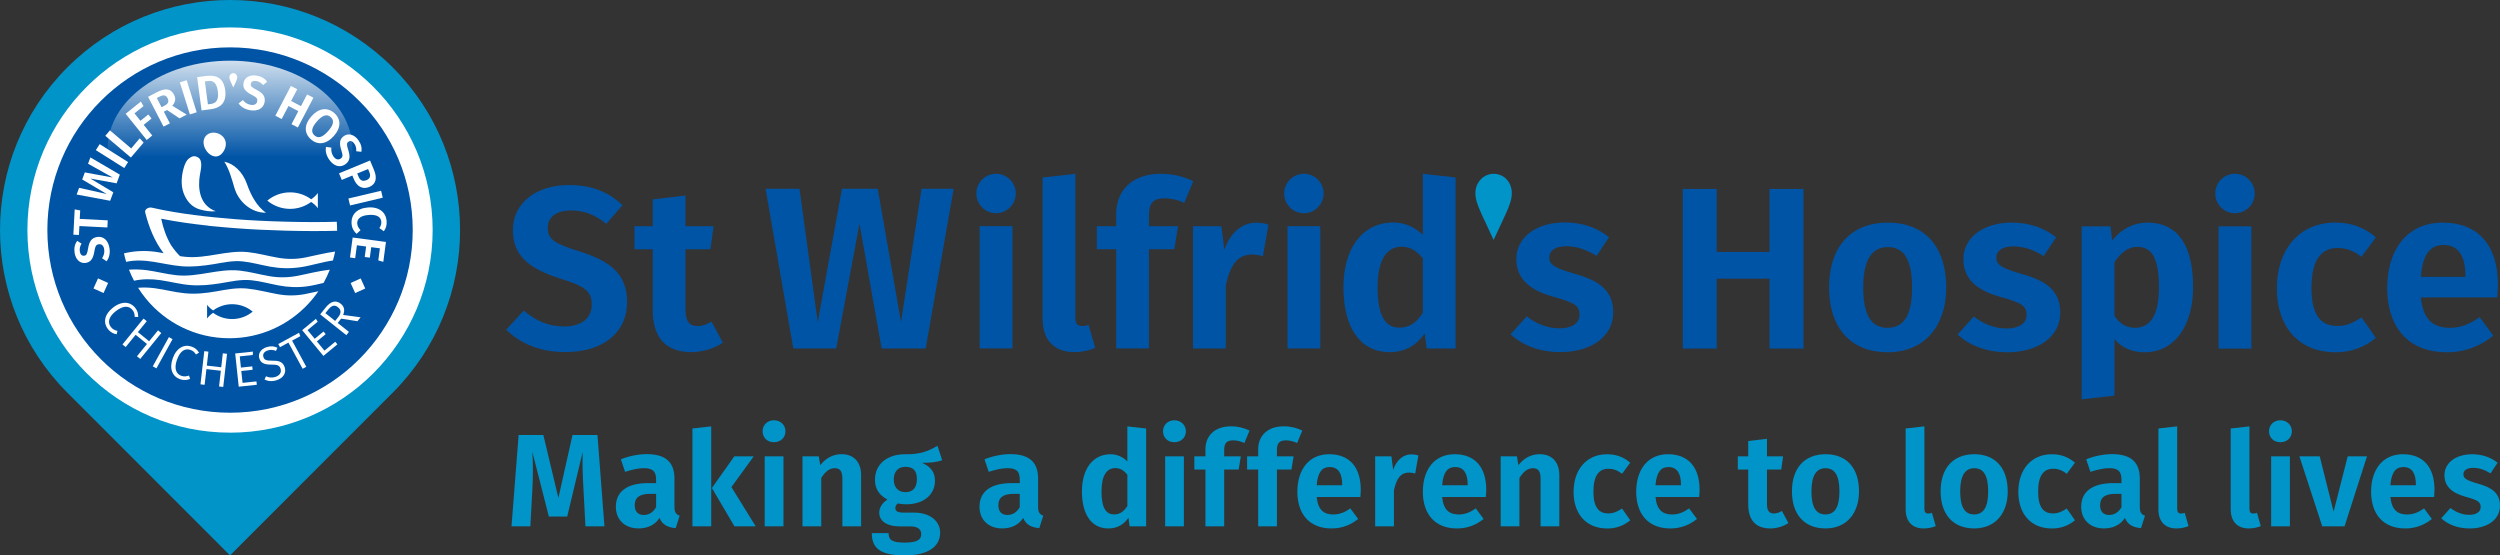 <?xml version="1.0" encoding="UTF-8"?>
<svg id="Logo_Work" data-name="Logo Work" xmlns="http://www.w3.org/2000/svg" xmlns:xlink="http://www.w3.org/1999/xlink" viewBox="0 0 784.36 174.25">
  <rect x="0" y="0" width="784.36" height="174.25" fill="#333333" stroke="none"/>
  <defs>
    <style>
      .cls-1 {
        fill: #fff;
      }

      .cls-2 {
        fill: #0054a6;
      }

      .cls-3 {
        clip-path: url(#clippath);
      }

      .cls-4 {
        fill: none;
      }

      .cls-5 {
        fill: #0094c9;
      }

      .cls-6 {
        fill: url(#linear-gradient);
      }
    </style>
    <clipPath id="clippath">
      <path class="cls-4" d="M72.17,74.57c21.21,0,38.41-12.43,38.41-27.77s-17.2-27.76-38.41-27.76-38.41,12.43-38.41,27.76,17.2,27.77,38.41,27.77"/>
    </clipPath>
    <linearGradient id="linear-gradient" x1="-239.95" y1="819.51" x2="-237.95" y2="819.51" gradientTransform="translate(-13859.06 4096.95) rotate(90) scale(17 -17)" gradientUnits="userSpaceOnUse">
      <stop offset="0" stop-color="#fff" stop-opacity=".85"/>
      <stop offset=".93" stop-color="#fff" stop-opacity="0"/>
    </linearGradient>
  </defs>
  <g>
    <polygon class="cls-2" points="555.19 87.43 538.61 87.43 538.61 109.36 527.97 109.36 527.97 59.28 538.61 59.28 538.61 79.04 555.19 79.04 555.19 59.28 565.82 59.28 565.82 109.36 555.19 109.36 555.19 87.43"/>
    <path class="cls-2" d="M610.62,90.18c0,12.17-6.87,20.34-18.37,20.34s-18.39-7.6-18.39-20.34,6.88-20.34,18.46-20.34,18.3,7.6,18.3,20.34m-26.05,0c0,8.83,2.6,12.67,7.67,12.67s7.67-3.91,7.67-12.67-2.6-12.66-7.59-12.66-7.75,3.91-7.75,12.66"/>
    <path class="cls-2" d="M645.09,74.48l-3.91,5.86c-3.12-1.96-6.23-3.04-9.56-3.04s-5.28,1.37-5.28,3.47c0,2.24,1.3,3.26,8.03,5.21,7.67,2.1,12.02,5.28,12.02,12.09,0,7.96-7.46,12.45-16.58,12.45-6.66,0-12.01-2.24-15.63-5.57l5.07-5.64c2.9,2.24,6.44,3.76,10.28,3.76s6.3-1.59,6.3-4.2c0-2.89-1.38-3.83-8.46-5.79-7.75-2.17-11.37-6.01-11.37-11.8,0-6.51,5.93-11.44,15.2-11.44,5.58,0,10.28,1.74,13.9,4.63"/>
    <path class="cls-2" d="M688.07,90.11c0,11.72-5.57,20.41-15.2,20.41-3.83,0-7.09-1.3-9.47-4.13v17.73l-10.28,1.16v-54.28h9.04l.51,4.49c3.11-3.98,7.24-5.65,11-5.65,10.14,0,14.4,7.89,14.4,20.26m-10.71,.07c0-9.62-2.46-12.73-6.88-12.73-2.82,0-5.36,2.02-7.09,4.92v16.72c1.66,2.53,3.84,3.76,6.44,3.76,4.71,0,7.53-3.69,7.53-12.67"/>
    <path class="cls-2" d="M745.41,74.48l-4.49,6.08c-2.46-1.88-4.7-2.75-7.53-2.75-5.14,0-8.18,3.69-8.18,12.59s3.26,11.87,8.1,11.87c2.83,0,4.78-.87,7.6-2.68l4.49,6.44c-3.48,2.82-7.53,4.49-12.59,4.49-11.44,0-18.46-7.82-18.46-20.05s7.09-20.63,18.31-20.63c5.14,0,9.12,1.52,12.74,4.63"/>
    <path class="cls-2" d="M783.48,93.3h-23.95c.72,7.38,4.2,9.55,9.12,9.55,3.25,0,6.01-1.01,9.33-3.33l4.27,5.79c-3.76,3.04-8.53,5.21-14.54,5.21-12.3,0-18.74-8.1-18.74-20.12s6.22-20.55,17.44-20.55,17.3,7.24,17.3,19.47c0,1.3-.15,2.9-.22,3.98m-9.99-6.88c0-5.79-1.95-9.55-6.88-9.55-4.05,0-6.51,2.68-7.09,9.99h13.97v-.43Z"/>
    <rect class="cls-2" x="696.07" y="71.01" width="10.28" height="38.36"/>
    <path class="cls-2" d="M195.3,64.37l-5.07,5.86c-3.55-2.9-7.02-4.2-11.07-4.2-4.34,0-7.31,1.88-7.31,5.43s1.88,4.92,10.06,7.45c9.05,2.9,14.84,6.66,14.84,15.92s-7.24,15.63-19.4,15.63c-8.32,0-14.4-2.97-18.53-7.02l5.5-6.01c3.62,3.11,7.6,5,12.74,5s8.61-2.46,8.61-6.88c0-3.98-1.95-5.72-9.55-8.03-10.86-3.4-15.2-7.75-15.2-15.34,0-8.54,7.38-14.12,17.52-14.12,7.45,0,12.52,2.25,16.86,6.3"/>
    <path class="cls-2" d="M226.79,107.51c-2.82,1.95-6.59,2.97-9.99,2.97-7.96-.07-12.01-4.63-12.01-13.17v-19.11h-5.72v-7.23h5.72v-8.4l10.27-1.23v9.63h8.83l-1.01,7.23h-7.82v18.89c0,3.76,1.23,5.21,3.84,5.21,1.38,0,2.75-.44,4.34-1.37l3.55,6.58Z"/>
    <polygon class="cls-2" points="290.43 109.32 276.61 109.32 269.66 70.16 262.35 109.32 248.89 109.32 240.2 59.23 250.84 59.23 256.56 101.07 264.16 59.23 275.38 59.23 282.69 101.07 289.13 59.23 299.19 59.23 290.43 109.32"/>
    <path class="cls-2" d="M327.11,100.05V55.69l10.28-1.16v45.24c0,1.67,.65,2.53,2.1,2.53,.8,0,1.45-.15,2.02-.44l2.1,7.31c-1.67,.72-3.98,1.3-6.59,1.3-6.22,0-9.91-3.77-9.91-10.42"/>
    <path class="cls-2" d="M360.48,67.41v3.55h9.12l-1.16,7.23h-7.96v31.12h-10.28v-31.12h-6.08v-7.23h6.08v-3.84c0-7.09,4.7-12.59,14.04-12.59,3.91,0,7.31,.94,10.13,2.32l-2.82,6.8c-2.32-1.09-4.42-1.44-6.23-1.44-3.48,0-4.85,1.59-4.85,5.21"/>
    <path class="cls-2" d="M397.97,70.45l-1.74,9.91c-1.16-.29-2.1-.5-3.4-.5-4.7,0-6.88,3.47-8.25,9.7v19.76h-10.28v-38.36h8.9l.94,7.45c1.8-5.36,5.5-8.54,9.99-8.54,1.37,0,2.53,.22,3.83,.58"/>
    <path class="cls-2" d="M456.68,55.69v53.63h-9.05l-.65-4.7c-2.24,3.33-5.79,5.86-10.93,5.86-9.63,0-14.55-8.11-14.55-20.34s5.94-20.34,15.71-20.34c3.69,0,6.88,1.6,9.2,3.91v-19.18l10.28,1.16Zm-10.28,42.48v-17.15c-1.89-2.24-3.84-3.62-6.59-3.62-4.56,0-7.6,3.76-7.6,12.74,0,9.62,2.75,12.66,6.94,12.66,3.04,0,5.29-1.59,7.24-4.63"/>
    <path class="cls-2" d="M504.82,74.43l-3.9,5.86c-3.12-1.95-6.23-3.04-9.55-3.04s-5.29,1.38-5.29,3.47c0,2.24,1.3,3.26,8.04,5.21,7.67,2.1,12.01,5.28,12.01,12.09,0,7.96-7.45,12.45-16.57,12.45-6.66,0-12.01-2.24-15.63-5.57l5.06-5.64c2.9,2.24,6.44,3.76,10.28,3.76s6.3-1.59,6.3-4.2c0-2.9-1.38-3.84-8.46-5.79-7.75-2.17-11.37-6.01-11.37-11.8,0-6.52,5.94-11.44,15.2-11.44,5.57,0,10.28,1.74,13.89,4.64"/>
    <rect class="cls-2" x="403.95" y="70.96" width="10.28" height="38.36"/>
    <path class="cls-2" d="M707.4,60.71c0-3.42-2.77-6.19-6.19-6.19s-6.18,2.77-6.18,6.19,2.77,6.19,6.18,6.19,6.19-2.77,6.19-6.19"/>
    <path class="cls-2" d="M318.69,60.71c0-3.42-2.77-6.19-6.18-6.19s-6.18,2.77-6.18,6.19,2.77,6.18,6.18,6.18,6.18-2.77,6.18-6.18m-1.04,48.6h-10.28v-38.36h10.28v38.36Z"/>
    <path class="cls-2" d="M415.27,60.71c0-3.42-2.78-6.18-6.18-6.18s-6.19,2.77-6.19,6.18,2.77,6.19,6.19,6.19,6.18-2.77,6.18-6.19"/>
    <path class="cls-5" d="M474.32,60.56c0-1.63-.58-3.15-1.61-4.27-1.06-1.14-2.51-1.76-4.09-1.76h-.02c-1.53,0-2.96,.63-4.03,1.76-1.08,1.14-1.67,2.65-1.67,4.27,0,1.77,.49,3.45,1.96,6.66l3.74,8.03v.02s.02,.02,.02,.02v-.04l3.75-8.03c1.46-3.21,1.95-4.89,1.95-6.66"/>
  </g>
  <g>
    <path class="cls-5" d="M189.65,165.13h-5.97l-.62-11.64c-.25-4.1-.37-8.41-.25-11.68l-4.85,20.26h-5.76l-5.18-20.3c.25,4.02,.21,7.83,0,11.85l-.62,11.52h-5.92l2.24-28.67h7.75l4.72,19.76,4.43-19.76h7.83l2.19,28.67Z"/>
    <path class="cls-5" d="M213.23,161.82l-1.24,3.89c-2.49-.25-4.15-1.04-5.06-3.19-1.57,2.36-3.98,3.27-6.59,3.27-4.39,0-7.12-2.82-7.12-6.8,0-4.81,3.6-7.42,10.11-7.42h2.52v-1.08c0-2.74-1.16-3.61-3.93-3.61-1.45,0-3.57,.42-5.8,1.16l-1.33-3.94c2.73-1.08,5.64-1.62,8.12-1.62,6.09,0,8.7,2.69,8.7,7.66v8.87c0,1.78,.54,2.4,1.62,2.78Zm-7.38-2.69v-4.19h-1.95c-3.19,0-4.76,1.16-4.76,3.56,0,1.95,.99,3.07,2.81,3.07,1.7,0,2.98-.87,3.89-2.45Z"/>
    <path class="cls-5" d="M223.14,165.13h-5.89v-30.7l5.89-.66v31.37Zm6.34-12.31l7.62,12.31h-6.67l-7.08-12.02,7.04-9.94h6.09l-7,9.65Z"/>
    <path class="cls-5" d="M246.43,135.3c0,1.95-1.45,3.44-3.61,3.44s-3.56-1.49-3.56-3.44,1.49-3.44,3.56-3.44,3.61,1.49,3.61,3.44Zm-.62,29.83h-5.89v-21.96h5.89v21.96Z"/>
    <path class="cls-5" d="M270.17,149.14v15.99h-5.88v-15c0-2.53-.91-3.23-2.4-3.23-1.7,0-3.03,1.12-4.23,3.07v15.16h-5.88v-21.96h5.1l.46,2.77c1.78-2.2,3.94-3.44,6.71-3.44,3.85,0,6.13,2.49,6.13,6.63Z"/>
    <path class="cls-5" d="M295.62,144.38c-1.62,.62-3.69,.83-6.34,.83,2.7,1.2,4.06,2.86,4.06,5.63,0,4.27-3.44,7.38-9.03,7.38-.95,0-1.78-.08-2.57-.29-.5,.33-.83,.87-.83,1.45,0,.75,.37,1.45,2.53,1.45h3.36c4.98,0,8.16,2.65,8.16,6.3,0,4.43-3.85,7.13-11.19,7.13-8.04,0-10.24-2.61-10.24-7h5.26c0,2.07,.91,2.98,5.1,2.98s5.14-1.12,5.14-2.69c0-1.49-1.12-2.4-3.44-2.4h-3.23c-4.6,0-6.51-1.99-6.51-4.31,0-1.57,.99-3.11,2.57-4.1-2.73-1.49-3.9-3.44-3.9-6.26,0-4.85,3.85-7.96,9.36-7.96,5.05,.12,7.62-1.16,10.27-2.65l1.45,4.52Zm-15.21,6.01c0,2.53,1.41,4.02,3.65,4.02,2.36,0,3.61-1.41,3.61-4.1s-1.2-3.85-3.65-3.85c-2.24,0-3.61,1.53-3.61,3.94Z"/>
    <path class="cls-5" d="M327.31,161.82l-1.24,3.89c-2.48-.25-4.14-1.04-5.05-3.19-1.57,2.36-3.98,3.27-6.59,3.27-4.39,0-7.12-2.82-7.12-6.8,0-4.81,3.6-7.42,10.11-7.42h2.53v-1.08c0-2.74-1.16-3.61-3.94-3.61-1.45,0-3.56,.42-5.8,1.16l-1.33-3.94c2.73-1.08,5.63-1.62,8.12-1.62,6.09,0,8.7,2.69,8.7,7.66v8.87c0,1.78,.54,2.4,1.62,2.78Zm-7.37-2.69v-4.19h-1.94c-3.2,0-4.77,1.16-4.77,3.56,0,1.95,1,3.07,2.82,3.07,1.7,0,2.98-.87,3.89-2.45Z"/>
    <path class="cls-5" d="M359.59,134.43v30.7h-5.18l-.37-2.69c-1.28,1.91-3.32,3.36-6.26,3.36-5.51,0-8.33-4.64-8.33-11.64s3.4-11.64,8.99-11.64c2.12,0,3.94,.91,5.26,2.24v-10.98l5.88,.66Zm-5.88,24.32v-9.82c-1.08-1.29-2.19-2.07-3.77-2.07-2.61,0-4.35,2.16-4.35,7.29,0,5.51,1.58,7.25,3.98,7.25,1.74,0,3.03-.91,4.15-2.65Z"/>
    <path class="cls-5" d="M372.06,135.3c0,1.95-1.45,3.44-3.61,3.44s-3.56-1.49-3.56-3.44,1.5-3.44,3.56-3.44,3.61,1.49,3.61,3.44Zm-.62,29.83h-5.88v-21.96h5.88v21.96Z"/>
    <path class="cls-5" d="M384.08,141.14v2.03h5.22l-.66,4.14h-4.56v17.82h-5.88v-17.82h-3.48v-4.14h3.48v-2.2c0-4.06,2.69-7.21,8.04-7.21,2.24,0,4.18,.54,5.8,1.33l-1.62,3.9c-1.32-.62-2.52-.83-3.56-.83-1.99,0-2.78,.91-2.78,2.98Z"/>
    <path class="cls-5" d="M400.63,141.14v2.03h5.22l-.66,4.14h-4.56v17.82h-5.88v-17.82h-3.48v-4.14h3.48v-2.2c0-4.06,2.69-7.21,8.04-7.21,2.24,0,4.18,.54,5.8,1.33l-1.62,3.9c-1.33-.62-2.53-.83-3.56-.83-1.99,0-2.78,.91-2.78,2.98Z"/>
    <path class="cls-5" d="M426.82,155.94h-13.71c.42,4.22,2.4,5.47,5.21,5.47,1.87,0,3.44-.58,5.35-1.9l2.44,3.31c-2.16,1.74-4.89,2.98-8.33,2.98-7.05,0-10.74-4.64-10.74-11.52s3.57-11.77,9.99-11.77,9.9,4.14,9.9,11.14c0,.75-.08,1.66-.12,2.28Zm-5.72-3.94c0-3.31-1.12-5.47-3.94-5.47-2.32,0-3.73,1.54-4.06,5.72h7.99v-.25Z"/>
    <path class="cls-5" d="M445.01,142.88l-1,5.68c-.66-.17-1.2-.29-1.95-.29-2.69,0-3.94,1.99-4.72,5.55v11.31h-5.89v-21.96h5.1l.54,4.27c1.04-3.07,3.15-4.89,5.72-4.89,.78,0,1.45,.13,2.2,.33Z"/>
    <path class="cls-5" d="M466.18,155.94h-13.72c.42,4.22,2.41,5.47,5.22,5.47,1.87,0,3.44-.58,5.35-1.9l2.44,3.31c-2.16,1.74-4.89,2.98-8.33,2.98-7.04,0-10.73-4.64-10.73-11.52s3.57-11.77,9.99-11.77,9.9,4.14,9.9,11.14c0,.75-.08,1.66-.13,2.28Zm-5.71-3.94c0-3.31-1.12-5.47-3.94-5.47-2.32,0-3.73,1.54-4.06,5.72h8v-.25Z"/>
    <path class="cls-5" d="M489.23,149.14v15.99h-5.88v-15c0-2.53-.92-3.23-2.41-3.23-1.7,0-3.02,1.12-4.23,3.07v15.16h-5.88v-21.96h5.09l.46,2.77c1.78-2.2,3.93-3.44,6.71-3.44,3.86,0,6.14,2.49,6.14,6.63Z"/>
    <path class="cls-5" d="M511.48,145.16l-2.57,3.48c-1.4-1.08-2.69-1.57-4.3-1.57-2.94,0-4.68,2.11-4.68,7.21s1.86,6.8,4.64,6.8c1.62,0,2.73-.5,4.34-1.53l2.57,3.69c-1.99,1.62-4.31,2.57-7.21,2.57-6.55,0-10.57-4.48-10.57-11.48s4.06-11.81,10.48-11.81c2.94,0,5.22,.87,7.29,2.65Z"/>
    <path class="cls-5" d="M533.11,155.94h-13.71c.41,4.22,2.4,5.47,5.22,5.47,1.86,0,3.44-.58,5.34-1.9l2.45,3.31c-2.16,1.74-4.89,2.98-8.33,2.98-7.04,0-10.73-4.64-10.73-11.52s3.56-11.77,9.98-11.77,9.9,4.14,9.9,11.14c0,.75-.08,1.66-.12,2.28Zm-5.72-3.94c0-3.31-1.12-5.47-3.93-5.47-2.32,0-3.73,1.54-4.06,5.72h7.99v-.25Z"/>
    <path class="cls-5" d="M561.09,164.1c-1.62,1.12-3.77,1.7-5.72,1.7-4.55-.04-6.87-2.65-6.87-7.54v-10.94h-3.27v-4.14h3.27v-4.81l5.88-.71v5.51h5.06l-.59,4.14h-4.47v10.81c0,2.15,.7,2.98,2.2,2.98,.78,0,1.57-.25,2.48-.79l2.04,3.77Z"/>
    <path class="cls-5" d="M583.25,154.15c0,6.96-3.93,11.64-10.52,11.64s-10.52-4.35-10.52-11.64,3.93-11.64,10.56-11.64,10.48,4.35,10.48,11.64Zm-14.92,0c0,5.06,1.49,7.25,4.39,7.25s4.39-2.24,4.39-7.25-1.49-7.25-4.35-7.25-4.43,2.24-4.43,7.25Z"/>
    <path class="cls-5" d="M597.89,159.83v-25.4l5.88-.66v25.9c0,.95,.38,1.45,1.2,1.45,.46,0,.83-.08,1.16-.25l1.2,4.18c-.95,.41-2.28,.75-3.77,.75-3.56,0-5.67-2.15-5.67-5.97Z"/>
    <path class="cls-5" d="M629.92,154.15c0,6.96-3.94,11.64-10.53,11.64s-10.53-4.35-10.53-11.64,3.93-11.64,10.56-11.64,10.49,4.35,10.49,11.64Zm-14.92,0c0,5.06,1.49,7.25,4.39,7.25s4.39-2.24,4.39-7.25-1.49-7.25-4.35-7.25-4.43,2.24-4.43,7.25Z"/>
    <path class="cls-5" d="M651.01,145.16l-2.57,3.48c-1.41-1.08-2.69-1.57-4.31-1.57-2.95,0-4.68,2.11-4.68,7.21s1.86,6.8,4.64,6.8c1.62,0,2.73-.5,4.35-1.53l2.57,3.69c-1.99,1.62-4.31,2.57-7.21,2.57-6.54,0-10.56-4.48-10.56-11.48s4.06-11.81,10.48-11.81c2.94,0,5.22,.87,7.29,2.65Z"/>
    <path class="cls-5" d="M672.97,161.82l-1.24,3.89c-2.49-.25-4.14-1.04-5.05-3.19-1.58,2.36-3.98,3.27-6.59,3.27-4.39,0-7.13-2.82-7.13-6.8,0-4.81,3.6-7.42,10.11-7.42h2.53v-1.08c0-2.74-1.16-3.61-3.94-3.61-1.45,0-3.56,.42-5.8,1.16l-1.33-3.94c2.73-1.08,5.63-1.62,8.12-1.62,6.09,0,8.7,2.69,8.7,7.66v8.87c0,1.78,.53,2.4,1.61,2.78Zm-7.37-2.69v-4.19h-1.95c-3.19,0-4.76,1.16-4.76,3.56,0,1.95,.99,3.07,2.82,3.07,1.7,0,2.99-.87,3.9-2.45Z"/>
    <path class="cls-5" d="M677.2,159.83v-25.4l5.88-.66v25.9c0,.95,.37,1.45,1.2,1.45,.45,0,.83-.08,1.16-.25l1.2,4.18c-.95,.41-2.28,.75-3.77,.75-3.57,0-5.68-2.15-5.68-5.97Z"/>
    <path class="cls-5" d="M699.87,159.83v-25.4l5.88-.66v25.9c0,.95,.37,1.45,1.2,1.45,.46,0,.83-.08,1.16-.25l1.2,4.18c-.95,.41-2.28,.75-3.76,.75-3.56,0-5.67-2.15-5.67-5.97Z"/>
    <path class="cls-5" d="M719.06,135.3c0,1.95-1.45,3.44-3.61,3.44s-3.56-1.49-3.56-3.44,1.49-3.44,3.56-3.44,3.61,1.49,3.61,3.44Zm-.62,29.83h-5.88v-21.96h5.88v21.96Z"/>
    <path class="cls-5" d="M735.59,165.13h-7l-7.17-21.96h6.38l4.35,17.36,4.43-17.36h6.05l-7.04,21.96Z"/>
    <path class="cls-5" d="M763.69,155.94h-13.71c.41,4.22,2.4,5.47,5.22,5.47,1.87,0,3.44-.58,5.34-1.9l2.44,3.31c-2.16,1.74-4.89,2.98-8.33,2.98-7.04,0-10.73-4.64-10.73-11.52s3.56-11.77,9.99-11.77,9.9,4.14,9.9,11.14c0,.75-.08,1.66-.12,2.28Zm-5.72-3.94c0-3.31-1.12-5.47-3.94-5.47-2.32,0-3.73,1.54-4.06,5.72h7.99v-.25Z"/>
    <path class="cls-5" d="M783.62,145.16l-2.24,3.36c-1.78-1.12-3.56-1.74-5.47-1.74s-3.03,.79-3.03,1.99c0,1.28,.75,1.86,4.6,2.98,4.39,1.2,6.87,3.02,6.87,6.92,0,4.56-4.26,7.13-9.49,7.13-3.81,0-6.88-1.28-8.95-3.19l2.9-3.23c1.66,1.28,3.69,2.15,5.88,2.15s3.6-.91,3.6-2.4c0-1.66-.78-2.2-4.85-3.31-4.43-1.24-6.51-3.44-6.51-6.75,0-3.73,3.4-6.55,8.7-6.55,3.19,0,5.89,.99,7.96,2.65Z"/>
  </g>
  <g>
    <path class="cls-5" d="M123.21,21.14C95.02-7.05,49.33-7.05,21.14,21.14c-28.18,28.18-28.18,73.88,0,102.07,.02,.02,51.03,51.04,51.03,51.04l51.03-51.04c28.19-28.19,28.19-73.88,0-102.07Z"/>
    <path class="cls-1" d="M72.17,135.75c35.11,0,63.57-28.46,63.57-63.57S107.28,8.6,72.17,8.6,8.6,37.06,8.6,72.17s28.46,63.57,63.57,63.57"/>
    <path class="cls-2" d="M72.17,129.49c31.66,0,57.32-25.66,57.32-57.32S103.83,14.86,72.17,14.86,14.86,40.52,14.86,72.17s25.66,57.32,57.31,57.32"/>
    <g class="cls-3">
      <rect class="cls-6" x="21.11" y="7.8" width="102.12" height="68.18"/>
    </g>
    <g>
      <g>
        <path class="cls-1" d="M43.37,99.46l-1.11-.04c.01-.86-.18-1.5-.65-2.1-1.01-1.3-2.72-1.68-5.26,.29-2.42,1.88-2.58,3.67-1.56,4.99,.62,.79,1.35,1.04,2.07,1.22l-.26,1.05c-.83-.09-1.88-.53-2.73-1.62-1.55-1.99-1.17-4.6,1.61-6.76,2.81-2.19,5.48-1.79,6.94,.08,.79,1.02,.95,1.82,.94,2.87Z"/>
        <path class="cls-1" d="M46.09,107.91l-3.53-2.87-3.13,3.85-1.01-.82,6.61-8.12,1.02,.82-2.79,3.43,3.53,2.87,2.79-3.42,1.03,.84-6.61,8.13-1.03-.84,3.13-3.85Z"/>
        <path class="cls-1" d="M49.08,115.57l-1.15-.63,5.06-9.17,1.15,.63-5.06,9.17Z"/>
        <path class="cls-1" d="M62.44,110.66l-.96,.56c-.45-.73-.96-1.17-1.67-1.42-1.55-.56-3.2,.03-4.28,3.06-1.03,2.88-.21,4.49,1.36,5.05,.95,.34,1.69,.15,2.41-.08l.34,1.03c-.75,.37-1.87,.56-3.17,.1-2.37-.85-3.45-3.26-2.26-6.57,1.2-3.35,3.66-4.45,5.9-3.65,1.22,.44,1.79,1.03,2.34,1.92Z"/>
        <path class="cls-1" d="M69.29,116.32l-4.52-.52-.57,4.93-1.3-.15,1.19-10.41,1.3,.15-.5,4.39,4.52,.52,.5-4.38,1.32,.15-1.19,10.4-1.31-.15,.56-4.93Z"/>
        <path class="cls-1" d="M79.32,111.37l-4.1,.44,.37,3.52,3.56-.38,.11,1.06-3.56,.38,.4,3.73,4.36-.46,.11,1.06-5.67,.6-1.11-10.42,5.56-.59-.04,1.07Z"/>
        <path class="cls-1" d="M87.04,109.11l-.44,.98c-.95-.37-1.73-.41-2.57-.15-1.06,.33-1.7,1.09-1.39,2.06,.28,.89,.83,1.18,2.81,1.16,1.8-.02,3.29,.21,3.88,2.09,.54,1.74-.38,3.36-2.58,4.05-1.43,.45-2.68,.32-3.76-.23l.46-1.02c.94,.41,1.85,.55,2.96,.2,1.22-.38,2.01-1.32,1.62-2.55-.33-1.03-.96-1.33-2.84-1.31-2.15,.02-3.35-.41-3.83-1.94-.47-1.5,.47-2.97,2.29-3.54,1.37-.43,2.35-.29,3.4,.19Z"/>
        <path class="cls-1" d="M94.22,105.47l-2.58,1.4,4.46,8.21-1.15,.62-4.46-8.21-2.64,1.44-.54-.99,6.51-3.54,.4,1.06Z"/>
        <path class="cls-1" d="M99.67,100.94l-3.18,2.63,2.25,2.72,2.76-2.28,.68,.83-2.76,2.28,2.38,2.89,3.38-2.79,.68,.82-4.39,3.63-6.67-8.08,4.31-3.56,.56,.91Z"/>
        <path class="cls-1" d="M107.03,99.97l-1.08,1.36,3.53,2.8-.82,1.03-8.2-6.53,1.68-2.11c1.62-2.02,3.23-2.44,4.75-1.24,1.17,.93,1.35,2.09,.77,3.53l5.47,.74-.98,1.23-5.12-.81Zm-.92-.48c.94-1.18,1.04-2.21-.09-3.11-1.04-.82-1.97-.59-3.07,.8l-.86,1.07,3.06,2.44,.96-1.2Z"/>
      </g>
      <g>
        <path class="cls-1" d="M24.21,75.56l1.37,.88c-.5,.82-.66,1.59-.54,2.43,.13,.9,.61,1.46,1.35,1.36,.73-.1,.97-.54,1.25-2.32,.34-1.97,.95-3.29,2.88-3.57,1.92-.27,3.47,1.04,3.84,3.58,.25,1.73-.19,3.09-.91,4.07l-1.42-.97c.54-.84,.81-1.73,.66-2.8-.15-1.07-.77-1.72-1.69-1.59-.83,.12-1.13,.58-1.39,2.23-.39,2.36-1.16,3.4-2.75,3.63-1.78,.25-3.16-1.12-3.46-3.23-.22-1.55,.09-2.68,.81-3.7Z"/>
        <path class="cls-1" d="M25.16,66.02l-.14,2.66,8.78,.45-.11,2.24-8.78-.45-.14,2.8-1.75-.09,.41-7.94,1.74,.33Z"/>
        <path class="cls-1" d="M37.6,54.79l-1.01,2.73-8.23-1.5,7.19,4.31-.99,2.66-10.52-1.96,.78-2.1,8.67,1.94-7.7-4.56,.82-2.22,8.79,1.62-7.78-4.34,.74-1.98,9.24,5.4Z"/>
        <path class="cls-1" d="M40.19,50.84l-1.2,1.89-8.92-5.62,1.2-1.89,8.92,5.63Z"/>
        <path class="cls-1" d="M41.15,46.57l2.7-3.18,1.21,1.35-4,4.69-8.02-6.82,1.45-1.71,6.66,5.66Z"/>
        <path class="cls-1" d="M45.03,33.28l-2.84,2.28,1.87,2.33,2.47-1.98,1.02,1.27-2.47,1.99,2.69,3.35-1.74,1.4-6.61-8.22,4.77-3.84,.83,1.42Z"/>
        <path class="cls-1" d="M52.42,34.51l-1.02,.53,1.9,3.66-1.99,1.03-4.85-9.36,2.92-1.51c2.5-1.3,4.24-1.05,5.22,.84,.65,1.26,.44,2.31-.53,3.48l4.5,2.78-2.26,1.17-3.9-2.62Zm-1.74-.88l1.04-.54c1.04-.54,1.38-1.27,.84-2.32-.5-.96-1.27-1.09-2.47-.47l-.89,.46,1.49,2.87Z"/>
        <path class="cls-1" d="M61.71,35.22l-2.14,.67-3.14-10.06,2.14-.67,3.14,10.06Z"/>
        <path class="cls-1" d="M70.66,28.3c.56,4.21-1.87,5.61-4.43,5.95l-2.99,.4-1.39-10.45,2.73-.36c2.76-.36,5.51,.15,6.08,4.46Zm-6.38-2.76l.95,7.19,.91-.12c1.52-.2,2.59-1.06,2.2-4-.4-2.99-1.69-3.39-3.21-3.18l-.86,.11Z"/>
        <path class="cls-1" d="M83.81,25.64l-1.26,1.04c-.63-.73-1.31-1.12-2.15-1.27-.9-.16-1.59,.13-1.71,.87-.12,.72,.22,1.09,1.82,1.91,1.77,.92,2.84,1.91,2.51,3.83-.33,1.91-2.06,2.99-4.58,2.55-1.73-.3-2.89-1.13-3.59-2.12l1.35-1.05c.64,.77,1.4,1.31,2.47,1.49,1.07,.18,1.88-.2,2.03-1.12,.14-.83-.2-1.26-1.7-2.01-2.13-1.09-2.88-2.15-2.6-3.73,.3-1.77,2.03-2.66,4.14-2.31,1.55,.27,2.52,.91,3.28,1.91Z"/>
        <path class="cls-1" d="M93.6,34.87l-3.09-1.62-2.14,4.09-1.98-1.04,4.88-9.34,1.99,1.04-1.93,3.68,3.09,1.62,1.93-3.68,1.98,1.04-4.88,9.34-1.99-1.04,2.14-4.09Z"/>
        <path class="cls-1" d="M104.71,42.7c-2.3,2.58-5,2.94-7.16,1.01-2.17-1.92-2.18-4.61,.16-7.23,2.28-2.58,5.01-2.93,7.17-1.01,2.16,1.92,2.18,4.59-.17,7.23Zm-5.24-4.65c-1.83,2.06-1.9,3.44-.81,4.42,1.13,1,2.45,.73,4.28-1.33,1.83-2.06,1.94-3.41,.82-4.41-1.12-.99-2.46-.74-4.29,1.32Z"/>
        <path class="cls-1" d="M113.39,47.62l-1.62-.16c.07-.96-.13-1.72-.62-2.41-.53-.75-1.21-1.03-1.82-.6-.6,.42-.62,.92-.06,2.63,.6,1.91,.65,3.36-.94,4.48-1.58,1.12-3.56,.65-5.03-1.44-1.01-1.43-1.23-2.84-1.04-4.03l1.7,.22c-.1,1,.06,1.91,.68,2.8,.62,.88,1.47,1.18,2.23,.65,.69-.48,.75-1.03,.22-2.61-.73-2.28-.51-3.55,.8-4.47,1.47-1.03,3.32-.44,4.55,1.3,.9,1.28,1.13,2.43,.96,3.66Z"/>
        <path class="cls-1" d="M115.88,58.65c-2.25,.93-3.94-.25-4.87-2.47l-.46-1.11-3.32,1.38-.86-2.07,9.73-4.03,1.25,3.01c1.03,2.48,.64,4.41-1.48,5.3Zm-.88-2.14c1.14-.47,1.36-1.36,.86-2.57l-.38-.91-3.4,1.41,.39,.94c.47,1.14,1.2,1.68,2.53,1.13Z"/>
        <path class="cls-1" d="M109.83,64.46l-.52-2.18,10.26-2.43,.51,2.18-10.26,2.43Z"/>
        <path class="cls-1" d="M120.42,72.56l-1.4-1.02c.46-.62,.67-1.24,.61-1.97-.11-1.4-1.25-2.35-3.99-2.13-2.64,.21-3.67,1.31-3.56,2.75,.07,.88,.53,1.45,1.04,2.03l-1.24,1.14c-.74-.62-1.46-1.67-1.57-3.13-.22-2.79,1.56-4.86,5.15-5.14,3.54-.28,5.64,1.59,5.84,4.22,.11,1.4-.23,2.34-.89,3.26Z"/>
        <path class="cls-1" d="M118.69,81.69l.5-3.78-2.72-.36-.44,3.29-1.6-.21,.44-3.29-2.89-.39-.54,4.05-1.63-.21,.83-6.27,10.45,1.39-.83,6.24-1.59-.45Z"/>
      </g>
      <path class="cls-1" d="M74.43,24.25c0-.35-.13-.68-.35-.92-.23-.25-.54-.38-.88-.38h0c-.33,0-.64,.14-.87,.38-.23,.25-.36,.57-.36,.92,0,.38,.1,.75,.42,1.44l.81,1.74h0s0,0,0,0h0s0,0,0,0l.81-1.74c.31-.69,.42-1.06,.42-1.44"/>
      <path class="cls-1" d="M50.23,87.89c-2.76-.4-5.47-.4-8.18,.19-.59-1.12-1.13-2.28-1.59-3.47,1.87-.14,3.75-.07,5.64,.17,3.12,.42,6.19,1.26,9.32,1.58,6.68,.69,13.06-2.16,19.7-1.47,3.21,.34,6.3,1.23,9.47,1.77,3.06,.52,6.02,.44,9.07-.18,3.31-.67,6.55-1.51,9.82-1.87-.56,1.43-1.22,2.82-1.96,4.15-1.69,.41-3.36,.81-4.99,1.05-3.08,.45-6.08,.32-9.14-.26-2.85-.54-5.67-1.34-8.56-1.63-3.29-.34-6.41,.43-9.64,.95-3.16,.51-6.31,.83-9.51,.57-3.18-.26-6.28-1.1-9.43-1.55m22.58,12.21c2.45,0,4.7-.88,6.45-2.33-1.75-1.46-4-2.33-6.45-2.33-2.23,0-4.29,.73-5.96,1.96-.72-.48-1.32-.99-1.9-1.78v4.3c.57-.73,1.17-1.29,1.89-1.78,1.67,1.23,3.73,1.96,5.96,1.96m23.09-7.88c1.33-.26,2.65-.55,3.98-.84-.98,1.43-2.06,2.77-3.24,4.03-6.17,6.59-14.95,10.71-24.68,10.71-10.5,0-19.9-4.79-26.1-12.31-.92-1.12-1.77-2.3-2.55-3.53,1.74-.13,3.5-.08,5.26,.15,3.12,.42,6.19,1.26,9.32,1.57,3.36,.35,6.65-.01,9.96-.59,3.25-.57,6.42-1.22,9.74-.87,3.25,.34,6.39,1.19,9.59,1.77,2.96,.53,5.77,.49,8.73-.08m-39.4-11.87c-.15-.02-.3-.05-.45-.07,0,0,0,0,0,0,.15,.02,.3,.04,.45,.07m8.88-9.56c-4.96-.53-9.91-1.21-14.8-2.18,0,0-.01,0-.02,0,.61,2.94,1.58,5.71,3.06,8.26,0,.01,.01,.02,.02,.03,.17,.25,.35,.51,.53,.75,.05,.07,.1,.13,.14,.2,.19,.26,.39,.51,.59,.76,.05,.06,.1,.12,.14,.18,.18,.21,.35,.41,.54,.62,.06,.06,.12,.13,.18,.2,.24,.26,.48,.51,.72,.75,.53,.08,1.06,.15,1.59,.2,6.68,.68,13.05-2.16,19.7-1.47,3.21,.34,6.3,1.23,9.48,1.77,2.93,.5,5.68,.49,8.6-.1,3.07-.62,6.17-1.42,9.27-1.85-.19,.95-.41,1.88-.68,2.8-3.44,.49-6.89,1.64-10.23,2.12-3.22,.47-6.34,.39-9.54-.19-2.85-.52-5.67-1.34-8.56-1.64-3.16-.33-6.07,.38-9.17,.88-3.29,.53-6.64,.91-9.98,.64-5.88-.49-11.49-2.71-17.39-1.37-.26-.87-.5-1.76-.69-2.67,3.22-.79,6.58-.93,9.87-.49,.86,.11,1.71,.26,2.56,.42-2.86-3.73-4.61-8.17-5.77-12.75-.27-1.08,1.14-1.73,2.01-1.53,8.75,1.98,17.75,2.96,26.69,3.66,8.47,.67,22.05,1.08,31.4,.77,.07,.9,.11,1.82,.11,2.74,0,.03,0,.06,0,.09-9.5,.29-22.96-.11-31.45-.78-.5-.04-1.01-.08-1.51-.12-.3-.02-.61-.05-.92-.07-.19-.02-.38-.03-.57-.05-.39-.03-.78-.07-1.17-.1-.11-.01-.22-.02-.32-.03-.45-.04-.9-.09-1.35-.13-.04,0-.09,0-.13,0-.47-.05-.94-.09-1.42-.14-.02,0-.04,0-.07,0-.49-.05-.98-.1-1.47-.15h-.02m32.27-8.31c-1.86-1.36-4.14-2.17-6.62-2.17-2.72,0-5.22,.98-7.16,2.59,1.94,1.62,4.44,2.59,7.16,2.59,2.48,0,4.76-.81,6.61-2.17,.79,.53,1.47,1.1,2.1,1.97v-4.77c-.63,.81-1.29,1.43-2.1,1.97m-27.64-14.81c1.15-1.61,1.25-3.67-.22-5.03-1.25-1.16-3.41-1.53-4.8-.41-3.43,2.77,1.94,9.75,5.01,5.44m13.5,19.02c-3-2-4.89-5.82-6.02-9.07-1.33-3.8-4.18-6.38-7.07-6.93,1.56,2.42,2.43,5.72,3.15,8.17,1.31,4.45,5.37,7.93,9.94,7.83m-20.73-11.98c.29-1.72,.97-4.42-.6-5.37-1-.61-1.86-.43-2.74,.23-.99,.74-1.46,2-1.79,3.16-.7,2.45-.91,5.34-.03,7.75,.93,2.54,2.64,4.5,5.17,5.2,1.74,.48,3.29,.72,4.93,.54-5.12-1.88-5.69-7.19-4.95-11.51"/>
      <rect class="cls-1" x="29.89" y="87.91" width="3.47" height="3.47" transform="translate(-63.09 81.54) rotate(-65.68)"/>
      <rect class="cls-1" x="110.56" y="87.91" width="3.47" height="3.47" transform="translate(-26.97 54.28) rotate(-24.35)"/>
    </g>
  </g>
</svg>